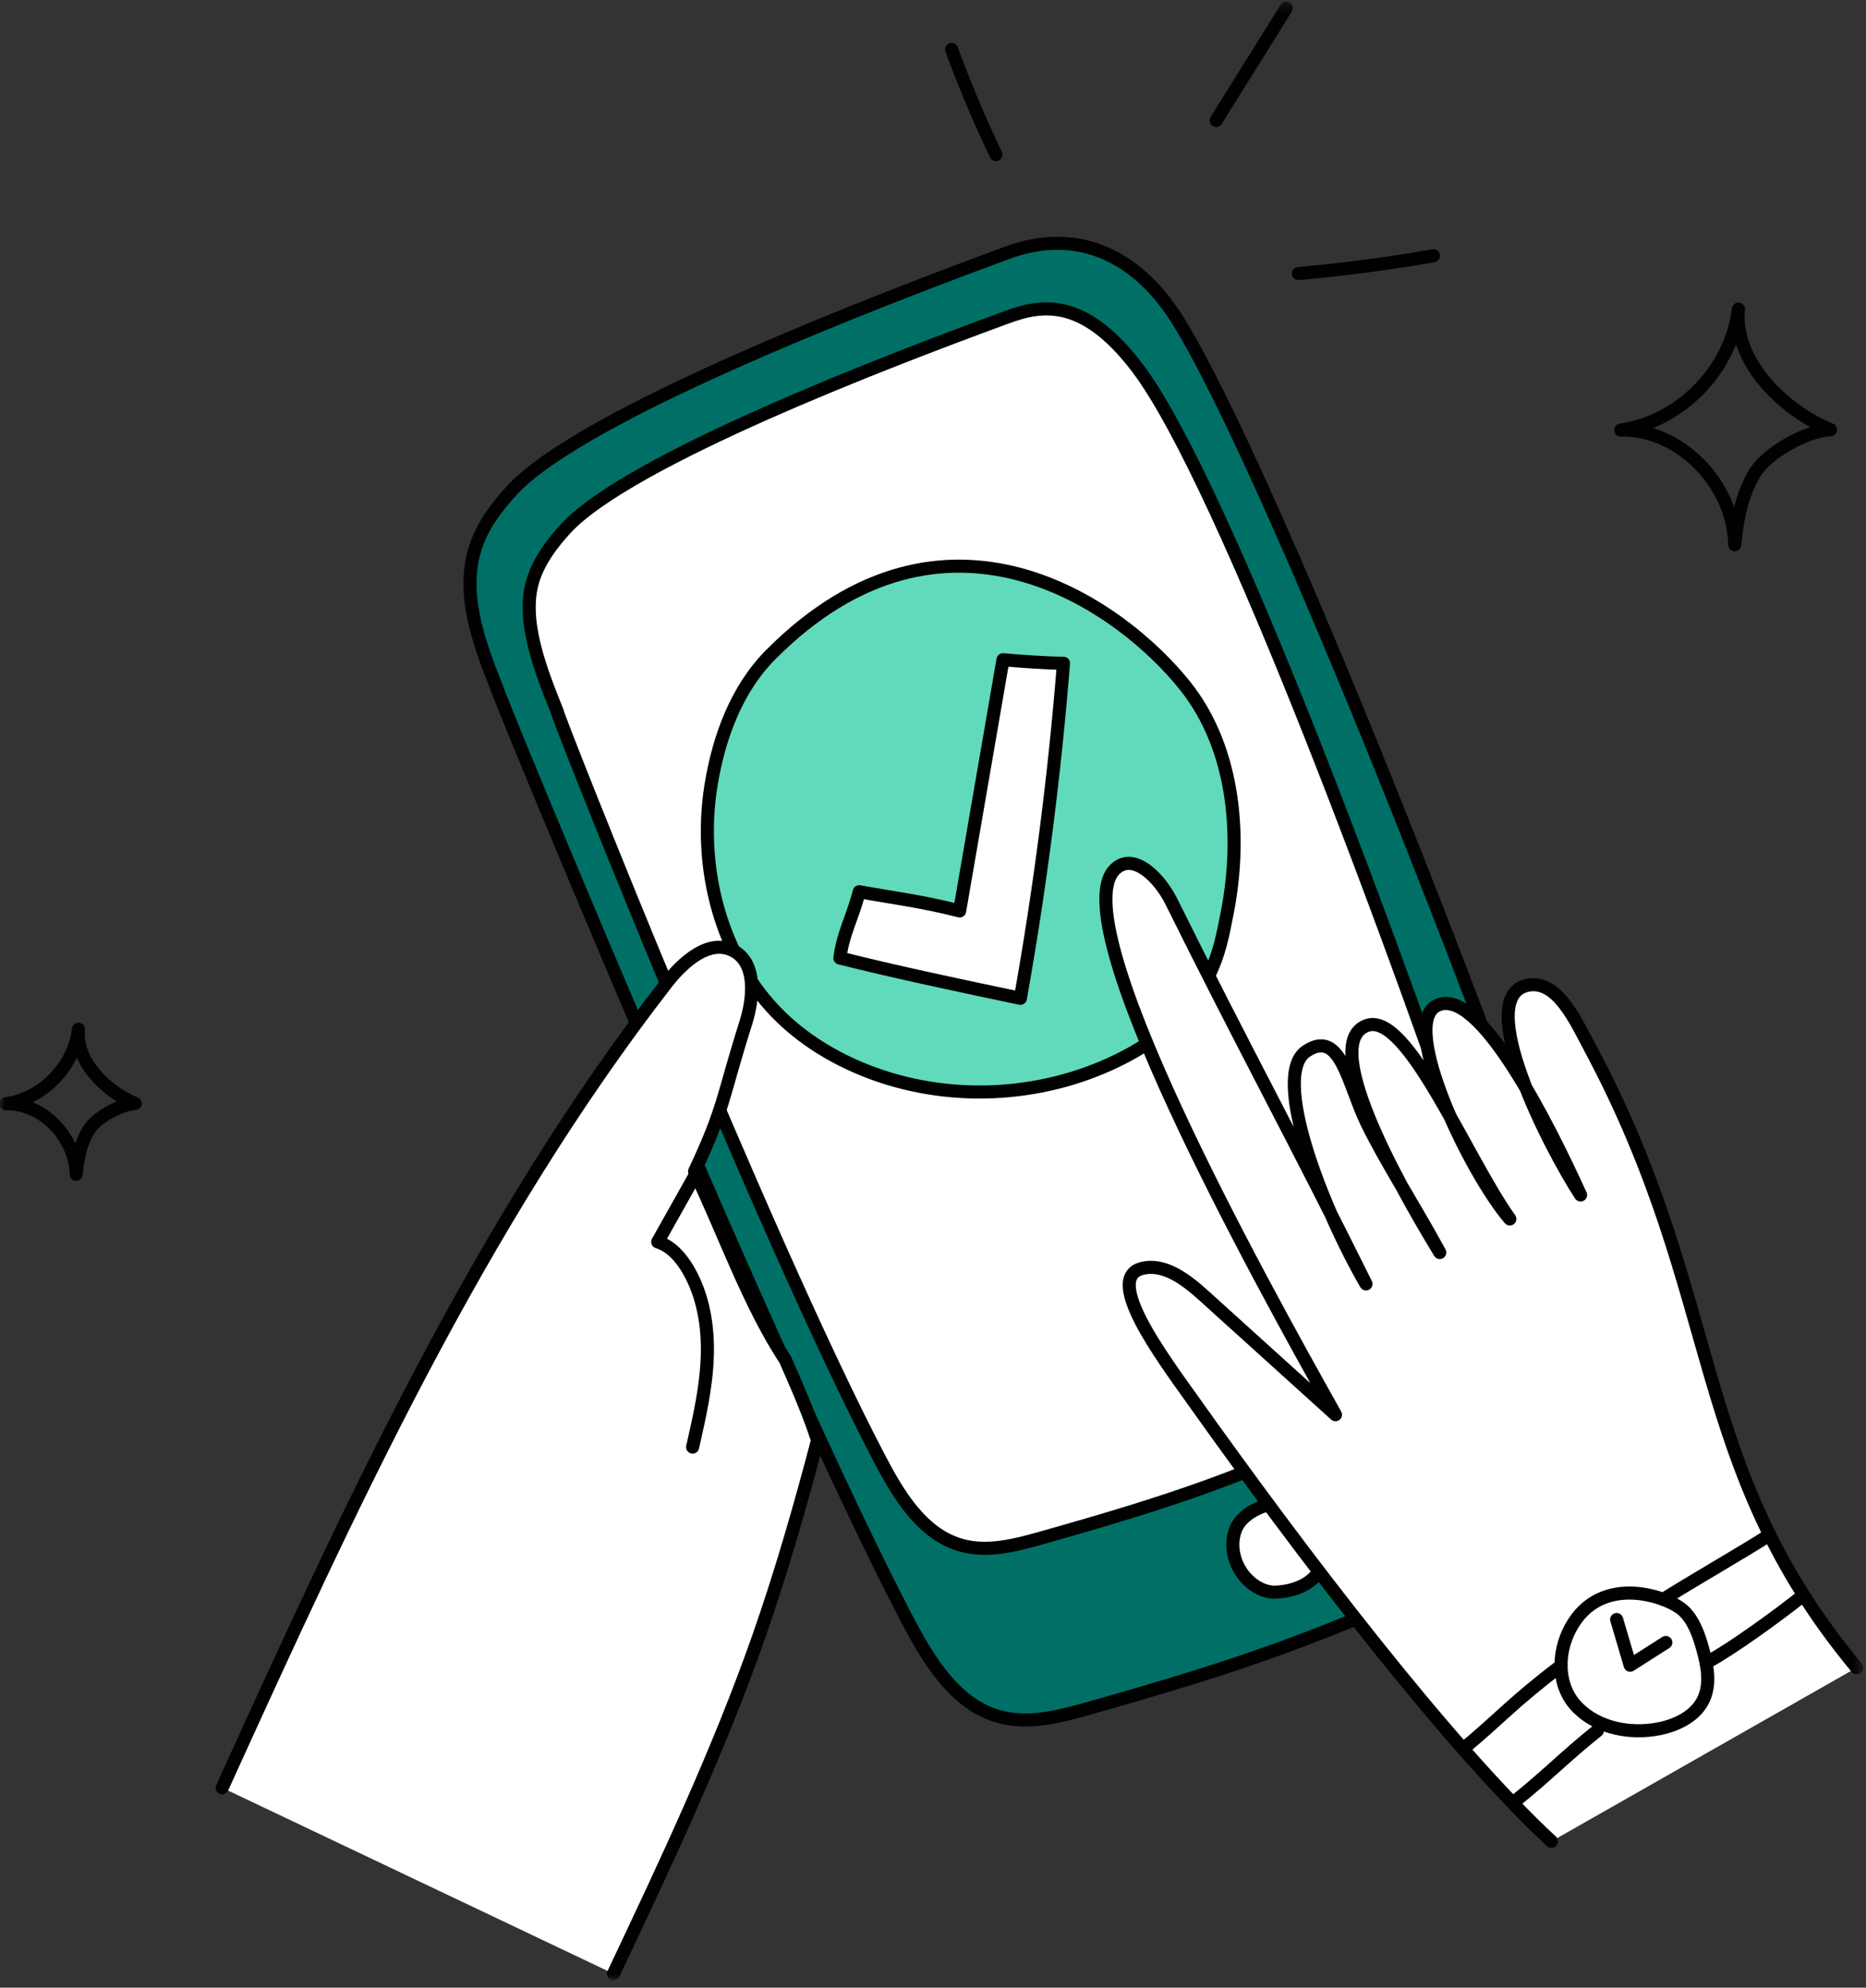 <?xml version="1.0" encoding="UTF-8"?>
<svg xmlns="http://www.w3.org/2000/svg" width="214" height="228" viewBox="0 0 214 228" fill="none">
  <rect x="0" y="0" width="214" height="228" fill="#333333" stroke="none"/>
  <mask id="mask0_329_1151" style="mask-type:luminance" maskUnits="userSpaceOnUse" x="0" y="0" width="214" height="228">
    <path d="M213.578 0.273H0.055V227.055H213.578V0.273Z" fill="white"></path>
  </mask>
  <g mask="url(#mask0_329_1151)">
    <path d="M185.883 49.334C192.728 48.361 198.554 42.367 199.367 35.452C198.785 41.403 204.432 47.026 209.925 49.291C207.11 49.455 202.644 51.901 201.198 54.346C199.752 56.783 199.213 59.66 198.948 62.484C198.794 55.474 192.582 49.162 185.875 49.334H185.883Z" stroke="#010101" stroke-width="1.5" stroke-linecap="round" stroke-linejoin="round"></path>
    <path d="M0.697 126.607C4.915 126.013 8.491 122.319 8.996 118.064C8.637 121.724 12.11 125.186 15.498 126.581C13.761 126.685 11.015 128.192 10.125 129.69C9.236 131.189 8.902 132.954 8.739 134.702C8.645 130.388 4.821 126.504 0.697 126.607Z" stroke="#010101" stroke-width="1.5" stroke-linecap="round" stroke-linejoin="round"></path>
    <path d="M109.139 5.681C110.637 9.781 112.339 13.802 114.221 17.738" stroke="#010101" stroke-width="1.5" stroke-linecap="round" stroke-linejoin="round"></path>
    <path d="M139.478 13.819C141.719 10.177 145.27 4.562 147.511 0.919" stroke="#010101" stroke-width="1.5" stroke-linecap="round" stroke-linejoin="round"></path>
    <path d="M56.925 78.778C54.88 73.645 52.809 67.97 54.555 62.717C55.367 60.271 56.95 58.161 58.687 56.267C66.883 47.319 101.944 33.997 115.565 28.976C122.726 26.341 129.989 28.416 135.277 37.071C145.689 54.14 171.082 118.228 184.472 158.075C185.438 160.942 186.405 164.025 185.592 166.945C184.822 169.709 182.589 171.802 180.271 173.481C176.575 176.151 172.442 178.157 168.301 180.069C151.55 187.794 142.429 191.006 124.685 196.009C121.417 196.931 117.952 197.809 114.666 196.931C109.49 195.544 106.419 190.325 103.92 185.546C88.717 156.43 56.437 78.166 56.933 78.778H56.925Z" fill="#007066" stroke="#010101" stroke-width="1.5" stroke-linecap="round" stroke-linejoin="round"></path>
    <path d="M63.923 81.663C62.101 77.09 59.628 71.07 61.177 66.403C61.904 64.224 63.307 62.346 64.856 60.659C72.162 52.684 102.5 41.162 114.641 36.692C118.482 35.271 123.675 33.196 130.52 42.307C140.299 55.328 159.891 108.032 171.655 143.021C172.511 145.579 173.375 148.326 172.648 150.918C171.963 153.381 169.97 155.25 167.899 156.74C164.605 159.125 160.927 160.908 157.239 162.604C142.31 169.485 135.08 172 119.269 176.461C116.352 177.279 113.263 178.062 110.346 177.279C105.734 176.039 102.996 171.397 100.772 167.134C87.228 141.196 63.478 81.112 63.923 81.654V81.663Z" fill="white" stroke="#010101" stroke-width="1.5" stroke-linecap="round" stroke-linejoin="round"></path>
    <path d="M88.375 75.109C84.474 79.036 82.437 84.565 81.548 90.042C79.999 99.566 82.668 109.987 89.581 116.678C92.593 119.597 96.297 121.733 100.233 123.163C109.524 126.53 120.193 125.815 128.963 121.242C139.11 115.946 139.974 108.402 140.65 105.164C142.429 96.595 141.83 86.115 135.936 78.7C128.535 69.391 108.369 54.983 88.383 75.1L88.375 75.109Z" fill="#60DABA" stroke="#010101" stroke-width="1.5" stroke-linecap="round" stroke-linejoin="round"></path>
    <path d="M148.906 31.379C154.091 30.914 159.258 30.233 164.392 29.338" stroke="#010101" stroke-width="1.5" stroke-linecap="round" stroke-linejoin="round"></path>
    <path d="M121.964 76.091C120.938 88.974 119.286 101.797 117.019 114.516C109.952 113.027 102.877 111.537 96.323 109.892C96.665 107.102 97.76 105.31 98.539 102.288C102.295 102.977 105.614 103.356 110.055 104.492C111.715 94.89 113.374 85.28 115.026 75.677C117.353 75.867 119.671 76.056 121.964 76.082V76.091Z" fill="white" stroke="#010101" stroke-width="1.5" stroke-linecap="round" stroke-linejoin="round"></path>
    <path d="M25.483 205.069C40.078 172.981 54.88 140.558 76.457 112.742C78.348 110.314 81.325 107.653 84.063 109.039C86.818 110.434 86.441 114.482 85.5 117.436C82.865 125.746 83.122 127.003 79.657 134.366C83.113 141.583 85.825 149.514 90.078 156.008C91.446 159.117 92.807 162.234 93.757 165.222C91.763 172.809 89.598 180.353 87.006 187.759C82.36 201.004 76.354 213.715 70.357 226.4" fill="white"></path>
    <path d="M25.483 205.069C40.078 172.981 54.88 140.558 76.457 112.742C78.348 110.314 81.325 107.653 84.063 109.039C86.818 110.434 86.441 114.482 85.5 117.436C82.865 125.746 83.122 127.003 79.657 134.366C83.113 141.583 85.825 149.514 90.078 156.008C91.446 159.117 92.807 162.234 93.757 165.222C91.763 172.809 89.598 180.353 87.006 187.759C82.36 201.004 76.354 213.715 70.357 226.4" stroke="#010101" stroke-width="1.5" stroke-linecap="round" stroke-linejoin="round"></path>
    <path d="M79.734 134.788C78.305 137.346 76.868 139.895 75.43 142.453C76.945 142.935 78.074 144.218 78.887 145.588C80.658 148.584 81.24 152.184 81.111 155.672C80.992 159.16 80.204 162.587 79.434 165.989" stroke="#010101" stroke-width="1.5" stroke-linecap="round" stroke-linejoin="round"></path>
    <path d="M147.777 172.525C146.16 172.034 142.583 173.145 141.694 175.47C140.787 177.83 141.95 180.732 144.115 182.015C144.774 182.403 145.526 182.67 146.288 182.635C149.017 182.523 151.952 181.111 151.729 178.071C151.575 176.021 151.113 173.541 147.777 172.525Z" fill="white" stroke="#010101" stroke-width="1.5" stroke-linecap="round" stroke-linejoin="round"></path>
    <path d="M177.926 211.218C166.068 200.203 149.342 178.286 136.688 160.46C133.326 155.732 126.55 146.647 130.939 145.51C133.557 144.838 136.064 146.819 138.117 148.671C143.131 153.209 148.144 157.739 153.158 162.277C144.183 146.285 121.605 105.483 127.927 99.661C130.058 97.698 133.018 100.755 134.327 103.399C142.395 119.683 148.589 130.991 156.657 147.275C151.601 138.535 145.689 123.309 149.83 120.57C153.757 117.97 154.57 124.334 156.76 128.829C158.95 133.324 162.167 138.242 165.119 143.676C159.814 134.961 151.327 119.416 156.82 117.617C161.423 116.11 168.079 132.679 173.152 139.826C168.575 134.496 160.482 117.66 164.725 115.378C169.525 112.794 177.627 129.062 181.263 137.071C177.627 131.507 168.9 114.379 175.163 113.027C178.577 112.286 180.707 117.117 182.384 120.252C197.801 149.101 193.575 167.969 212.927 191.299" fill="white"></path>
    <path d="M177.926 211.218C166.068 200.203 149.342 178.286 136.688 160.46C133.326 155.732 126.55 146.647 130.939 145.51C133.557 144.838 136.064 146.819 138.117 148.671C143.131 153.209 148.144 157.739 153.158 162.277C144.183 146.285 121.605 105.483 127.927 99.661C130.058 97.698 133.018 100.755 134.327 103.399C142.395 119.683 148.589 130.991 156.657 147.275C151.601 138.535 145.689 123.309 149.83 120.57C153.757 117.97 154.57 124.334 156.76 128.829C158.95 133.324 162.167 138.242 165.119 143.676C159.814 134.961 151.327 119.416 156.82 117.617C161.423 116.11 168.079 132.679 173.152 139.826C168.575 134.496 160.482 117.66 164.725 115.378C169.525 112.794 177.627 129.062 181.263 137.071C177.627 131.507 168.9 114.379 175.163 113.027C178.577 112.286 180.707 117.117 182.384 120.252C197.801 149.101 193.575 167.969 212.927 191.299" stroke="#010101" stroke-width="1.5" stroke-linecap="round" stroke-linejoin="round"></path>
    <path d="M180.134 186.709C178.534 189.662 178.56 193.477 180.921 195.863C183.282 198.248 186.953 198.946 190.23 198.309C192.343 197.895 194.525 196.819 195.406 194.847C196.193 193.09 195.799 191.04 195.286 189.189C194.85 187.604 194.294 185.968 193.13 184.814C191.496 183.186 183.616 180.293 180.134 186.717V186.709Z" stroke="#010101" stroke-width="1.5" stroke-linecap="round" stroke-linejoin="round"></path>
    <path d="M190.76 183.462C193.635 181.61 199.949 177.993 202.823 176.142" stroke="#010101" stroke-width="1.5" stroke-linecap="round" stroke-linejoin="round"></path>
    <path d="M195.859 190.627C198.588 189.163 204.013 185.227 206.425 183.29" stroke="#010101" stroke-width="1.5" stroke-linecap="round" stroke-linejoin="round"></path>
    <path d="M167.805 200.599C172.143 197.008 173.358 195.372 179.03 191.066" stroke="#010101" stroke-width="1.5" stroke-linecap="round" stroke-linejoin="round"></path>
    <path d="M173.709 206.645C177.61 203.51 179.296 201.65 183.197 198.515" stroke="#010101" stroke-width="1.5" stroke-linecap="round" stroke-linejoin="round"></path>
    <path d="M185.404 185.77L186.953 191.014C188.313 190.145 189.682 189.275 191.042 188.405" stroke="#010101" stroke-width="1.5" stroke-linecap="round" stroke-linejoin="round"></path>
  </g>
</svg>

